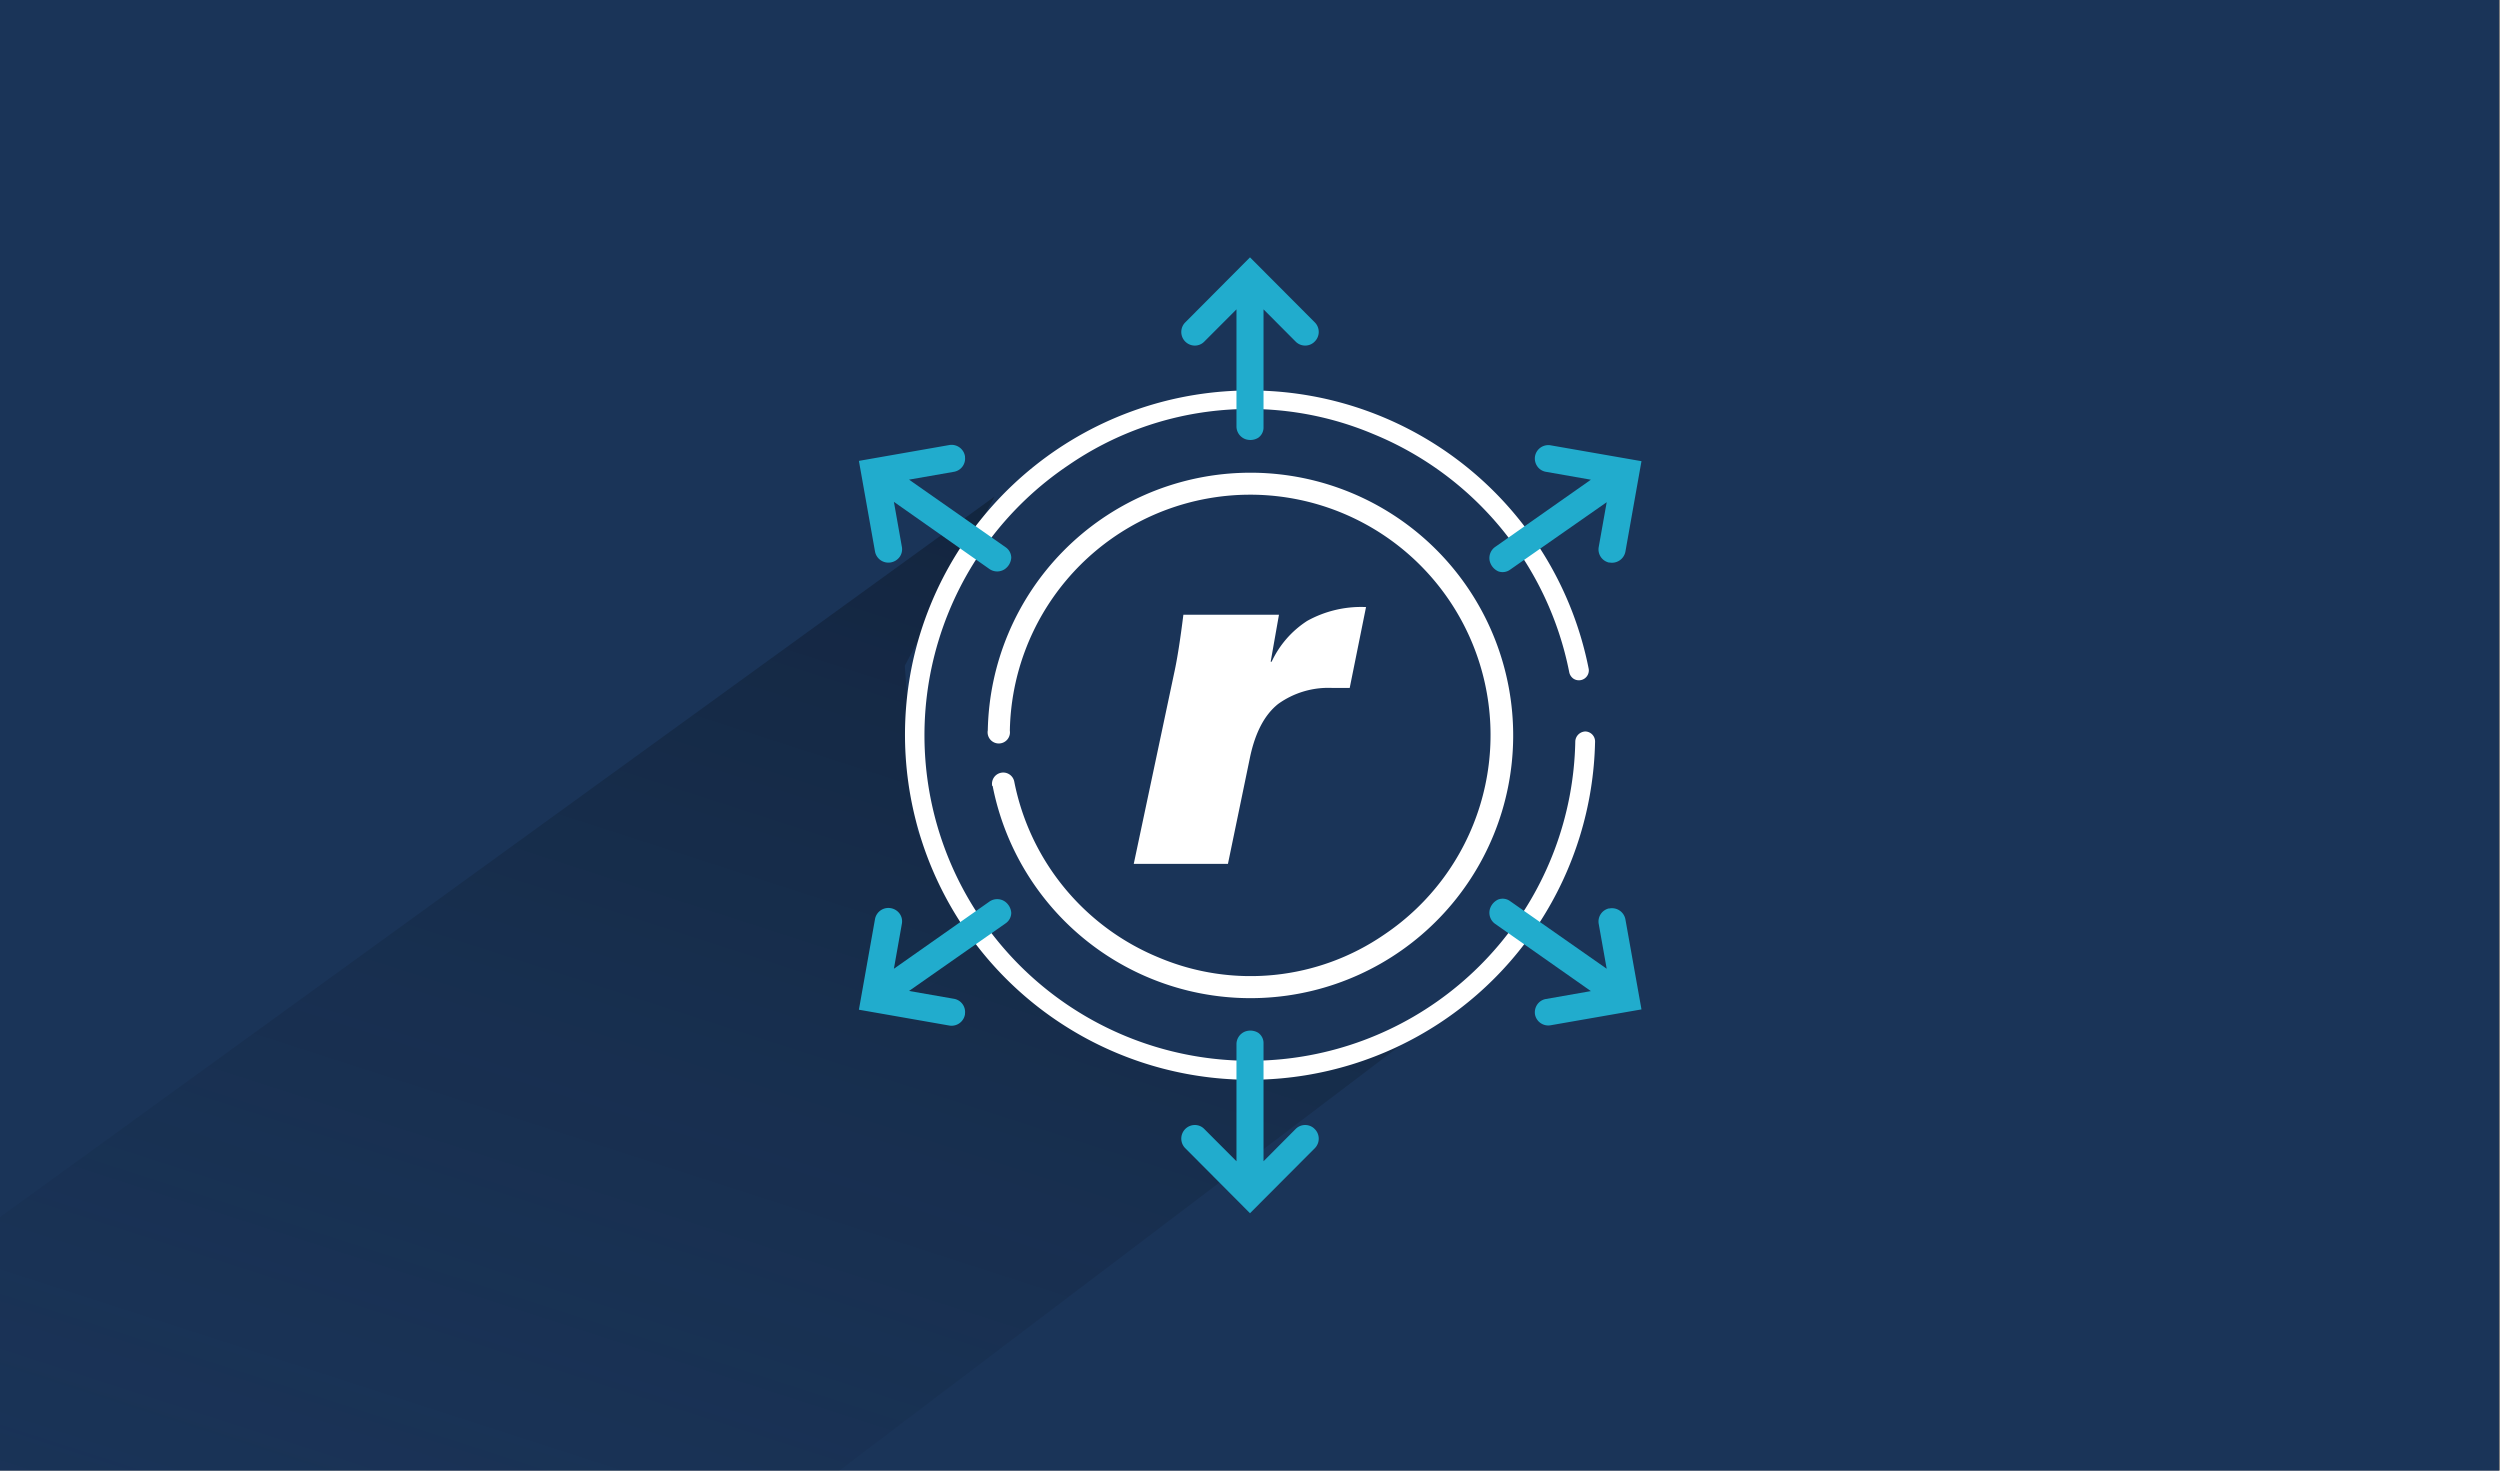 <?xml version="1.0" encoding="UTF-8"?>
<svg xmlns="http://www.w3.org/2000/svg" xmlns:xlink="http://www.w3.org/1999/xlink" viewBox="0 0 340 200">
  <rect x="0" y="0" width="340" height="200" fill="#808080" stroke="none"/>
  <defs>
    <clipPath id="clip-path">
      <rect x="-0.14" width="340" height="200" style="fill: none"></rect>
    </clipPath>
    <linearGradient id="Unbenannter_Verlauf_14" data-name="Unbenannter Verlauf 14" x1="18.73" y1="223.99" x2="111.28" y2="-84.9" gradientTransform="matrix(1.01, 0.02, 0.02, 1.03, 33.45, 52.61)" gradientUnits="userSpaceOnUse">
      <stop offset="0.04" stop-color="#1a3458" stop-opacity="0"></stop>
      <stop offset="1"></stop>
    </linearGradient>
  </defs>
  <g id="HG_Dunkelblau" data-name="HG Dunkelblau">
    <rect x="-0.14" width="340" height="200" style="fill: #1a3458"></rect>
  </g>
  <g id="Cards_Schatten">
    <g style="clip-path: url(#clip-path)">
      <path d="M146.62,139.33s9.66,6.23,20.62,5.83a70.55,70.55,0,0,0,25.62-5.84l4.42-2.31L108,204.66l-128,.5,11.92-33.78L135.25,67.54l-12.2,23,1.64,22.4s6.3,12,11.05,17.77A35.18,35.18,0,0,0,146.62,139.33Z" style="opacity: 0.6;fill: url(#Unbenannter_Verlauf_14)"></path>
    </g>
  </g>
  <g id="Cards">
    <g>
      <path d="M160.94,83.6h13L172.81,90h.13a13.25,13.25,0,0,1,4.84-5.56,15.13,15.13,0,0,1,8-1.88l-2.22,11h-2.35a11.7,11.7,0,0,0-7.37,2.17Q171.07,97.92,170,103l-3,14.49H154.19l5.53-26.11Q160.31,88.67,160.94,83.6Z" style="fill: #fff"></path>
      <path d="M135,106.89a35.73,35.73,0,1,0-.66-7.57,1.52,1.52,0,1,0,3,.06,32.69,32.69,0,1,1,50.89,27.74,32.08,32.08,0,0,1-30.62,3.11,32.69,32.69,0,0,1-19.67-23.93,1.51,1.51,0,0,0-3,.59Z" style="fill: #fff"></path>
      <path d="M124.14,90a46.93,46.93,0,1,0,92.79,10.86,1.36,1.36,0,0,0-1.32-1.38,1.42,1.42,0,0,0-1.37,1.32,44.26,44.26,0,1,1-68.91-37.55,43.4,43.4,0,0,1,41.46-4.21,44.26,44.26,0,0,1,26.63,32.4,1.41,1.41,0,0,0,.57.86A1.35,1.35,0,0,0,216.07,91,46.95,46.95,0,0,0,124.14,90Z" style="fill: #fff"></path>
      <g>
        <g>
          <path d="M161.17,156.13,170,165l8.84-8.87a1.84,1.84,0,0,0-.06-2.6l-.07-.07a1.82,1.82,0,0,0-2.48.06l-4.39,4.41V141.86a1.7,1.7,0,0,0-.74-1.41,2.06,2.06,0,0,0-1.74-.17,1.85,1.85,0,0,0-1.2,1.73v15.92l-4.4-4.41a1.78,1.78,0,0,0-1.27-.52,1.85,1.85,0,0,0-1.32,3.13Z" style="fill: #21accd"></path>
          <path d="M161.17,43.87,170,35l8.84,8.87a1.84,1.84,0,0,1-.06,2.6l-.07.07a1.82,1.82,0,0,1-2.48-.06l-4.39-4.41V58.14a1.7,1.7,0,0,1-.74,1.41,2.06,2.06,0,0,1-1.74.17,1.85,1.85,0,0,1-1.2-1.73V42.07l-4.4,4.41a1.78,1.78,0,0,1-1.27.52,1.85,1.85,0,0,1-1.32-3.13Z" style="fill: #21accd"></path>
        </g>
        <g>
          <path d="M210.92,139.43l12.32-2.15L221.05,125a1.86,1.86,0,0,0-2.17-1.45l-.09,0a1.83,1.83,0,0,0-1.37,2.07l1.09,6.13-13.17-9.22a1.72,1.72,0,0,0-1.58-.2,2.07,2.07,0,0,0-1.14,1.33,1.85,1.85,0,0,0,.74,2l13,9.13-6.15,1.08a1.8,1.8,0,0,0-1.14.74,1.87,1.87,0,0,0-.3,1.41A1.84,1.84,0,0,0,210.92,139.43Z" style="fill: #21accd"></path>
          <path d="M119,75l-2.19-12.32,12.33-2.16a1.85,1.85,0,0,1,2.1,1.54l0,.1a1.82,1.82,0,0,1-1.48,2l-6.13,1.07,13.17,9.22a1.74,1.74,0,0,1,.73,1.42,2.07,2.07,0,0,1-.86,1.52,1.85,1.85,0,0,1-2.1,0l-13-9.14,1.09,6.15a1.8,1.8,0,0,1-.3,1.33,1.89,1.89,0,0,1-1.22.76A1.85,1.85,0,0,1,119,75Z" style="fill: #21accd"></path>
        </g>
        <g>
          <path d="M119,125l-2.19,12.32,12.33,2.16a1.85,1.85,0,0,0,2.1-1.54l0-.1a1.82,1.82,0,0,0-1.48-2l-6.13-1.07,13.17-9.22a1.74,1.74,0,0,0,.73-1.42,2.07,2.07,0,0,0-.86-1.52,1.85,1.85,0,0,0-2.1,0l-13,9.14,1.09-6.15a1.8,1.8,0,0,0-.3-1.33,1.89,1.89,0,0,0-1.22-.76A1.85,1.85,0,0,0,119,125Z" style="fill: #21accd"></path>
          <path d="M210.92,60.57l12.32,2.15-2.19,12.33a1.86,1.86,0,0,1-2.17,1.45l-.09,0a1.83,1.83,0,0,1-1.37-2.07l1.09-6.13L205.34,77.5a1.72,1.72,0,0,1-1.58.2,2.07,2.07,0,0,1-1.14-1.33,1.85,1.85,0,0,1,.74-2l13-9.13-6.15-1.08a1.8,1.8,0,0,1-1.14-.74,1.87,1.87,0,0,1-.3-1.41A1.84,1.84,0,0,1,210.92,60.57Z" style="fill: #21accd"></path>
        </g>
      </g>
    </g>
  </g>
</svg>
